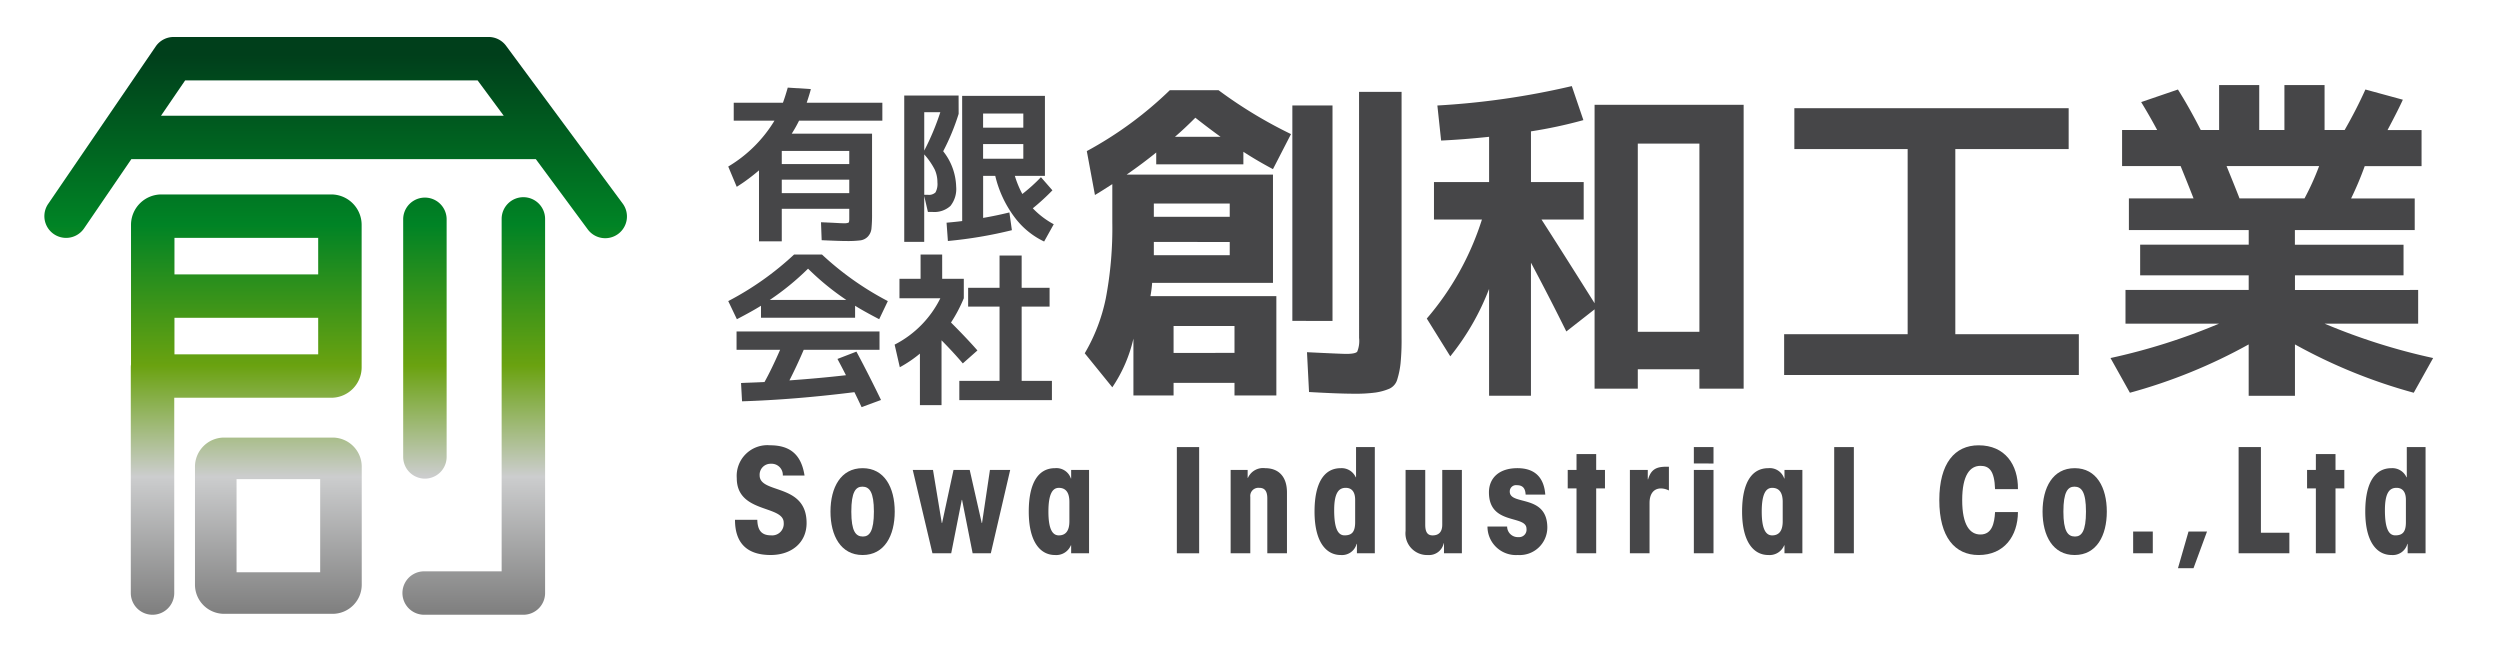 <svg xmlns="http://www.w3.org/2000/svg" xmlns:xlink="http://www.w3.org/1999/xlink" width="338" height="88" viewBox="0 0 338 88"><defs><linearGradient id="a" x1="0.5" y1="0.055" x2="0.5" y2="2.86" gradientUnits="objectBoundingBox"><stop offset="0.012" stop-color="#003f1b"/><stop offset="0.313" stop-color="#008325"/><stop offset="0.564" stop-color="#6aa210"/><stop offset="0.761" stop-color="#cccdce"/><stop offset="1" stop-color="gray"/></linearGradient><linearGradient id="b" x1="0.5" y1="-0.348" x2="0.5" y2="0.992" xlink:href="#a"/><linearGradient id="c" x1="0.5" y1="-0.53" x2="0.5" y2="1.472" xlink:href="#a"/><linearGradient id="d" x1="0.5" y1="-0.357" x2="0.5" y2="0.992" xlink:href="#a"/><linearGradient id="e" x1="0.5" y1="-2.21" x2="0.5" y2="0.987" xlink:href="#a"/></defs><g transform="translate(-5268 20)"><rect width="338" height="88" transform="translate(5268 -20)" fill="#fff" opacity="0"/><g transform="translate(5257.977 -340.388)"><g transform="translate(16.024 325.388)"><path d="M94.181,347.868,78.445,326.58a2.934,2.934,0,0,0-2.361-1.192H33.5a2.935,2.935,0,0,0-2.426,1.281l-14.54,21.288a2.937,2.937,0,0,0,4.851,3.313l6.395-9.363H82.469l6.988,9.454a2.938,2.938,0,1,0,4.724-3.493ZM31.793,336.032l3.259-4.77H74.6l3.525,4.77Z" transform="translate(-16.024 -325.388)" fill="url(#a)"/><path d="M59.179,382.14a4.117,4.117,0,0,0,4.113-4.113V358.763a4.117,4.117,0,0,0-4.113-4.113H36.223a4.117,4.117,0,0,0-4.113,4.113v18.881a2.791,2.791,0,0,0-.028.384V408.54a2.937,2.937,0,0,0,5.874,0v-26.4Zm-21.194-5.876v-4.932H57.417v4.932Zm19.432-15.74v4.933H37.985v-4.933Z" transform="translate(-20.399 -333.362)" fill="url(#b)"/><path d="M85.639,393.212a2.937,2.937,0,0,0,2.938-2.937V358.1a2.938,2.938,0,0,0-5.875,0v32.177A2.936,2.936,0,0,0,85.639,393.212Z" transform="translate(-34.193 -333.501)" fill="url(#c)"/><path d="M98.915,355.162a2.936,2.936,0,0,0-2.938,2.936v47.646H85.5a2.936,2.936,0,1,0,0,5.872H98.915a2.935,2.935,0,0,0,2.937-2.936V358.1A2.936,2.936,0,0,0,98.915,355.162Z" transform="translate(-34.156 -333.501)" fill="url(#d)"/><path d="M62.67,399.835H47.894a3.942,3.942,0,0,0-3.885,3.986v15.857a3.94,3.94,0,0,0,3.885,3.985H62.67a3.94,3.94,0,0,0,3.885-3.985V403.821A3.941,3.941,0,0,0,62.67,399.835Zm-1.734,18.207H49.63V405.456H60.936Z" transform="translate(-23.649 -345.674)" fill="url(#e)"/></g><g transform="translate(108.481 331.891)"><path d="M147.382,411.344c.041,1.408.555,2.1,1.865,2.1a1.564,1.564,0,0,0,1.705-1.705c0-2.42-6.346-1.23-6.346-6.03a4.15,4.15,0,0,1,4.5-4.442c2.718,0,4.225,1.269,4.661,4.086h-2.935a1.515,1.515,0,0,0-1.606-1.587,1.479,1.479,0,0,0-1.528,1.566c0,2.559,6.348,1.012,6.348,6.446,0,2.679-2.064,4.324-4.858,4.324-3.352,0-4.821-1.765-4.821-4.76Z" transform="translate(-143.453 -352.568)" fill="#464648"/><path d="M166.456,405.521c2.954,0,4.342,2.618,4.342,5.871s-1.388,5.87-4.342,5.87-4.344-2.618-4.344-5.87S163.5,405.521,166.456,405.521Zm.039,9.242c.892,0,1.487-.714,1.487-3.371s-.6-3.372-1.566-3.372c-.893,0-1.487.714-1.487,3.372S165.523,414.763,166.495,414.763Z" transform="translate(-148.289 -353.727)" fill="#464648"/><path d="M177.4,405.849h2.738l1.189,7.178h.039l1.547-7.178H185.1l1.627,7.178h.04l1.069-7.178h2.738l-2.618,11.265h-2.46l-1.428-7.22h-.039l-1.429,7.22h-2.538Z" transform="translate(-152.454 -353.816)" fill="#464648"/><path d="M204.691,417.024v-1.072h-.039a2.136,2.136,0,0,1-2.143,1.31c-2.023,0-3.55-1.824-3.55-5.87,0-3.809,1.249-5.871,3.55-5.871a2.057,2.057,0,0,1,2.143,1.388h.039V405.76h2.42v11.265Zm-.238-6.942c0-1.309-.515-1.9-1.428-1.9-.793,0-1.408.714-1.408,3.213s.615,3.213,1.408,3.213c.913,0,1.428-.6,1.428-1.9Z" transform="translate(-158.329 -353.727)" fill="#464648"/><path d="M229.495,401.6v14.359H226.48V401.6Z" transform="translate(-165.828 -352.657)" fill="#464648"/><path d="M238.777,406.83h.039a2.236,2.236,0,0,1,2.321-1.309c1.726,0,2.956,1.032,2.956,3.293v8.211h-2.658v-7.418c0-1.131-.475-1.427-1.091-1.427a1.1,1.1,0,0,0-1.209,1.229v7.616h-2.658V405.76h2.3Z" transform="translate(-168.553 -353.727)" fill="#464648"/><path d="M257.8,415.955v-1.27h-.04a2.042,2.042,0,0,1-2.142,1.507c-2.023,0-3.549-1.824-3.549-5.87,0-3.809,1.248-5.871,3.549-5.871a2.09,2.09,0,0,1,2.022,1.23h.041V401.6h2.538v14.359Zm-.239-7.22c0-1.15-.515-1.625-1.27-1.625-.872,0-1.566.555-1.566,3.014,0,2.538.536,3.411,1.408,3.411.992,0,1.428-.476,1.428-1.785Z" transform="translate(-172.802 -352.657)" fill="#464648"/><path d="M274.184,415.765h-.039a2.022,2.022,0,0,1-2.122,1.587,2.927,2.927,0,0,1-3.035-3.253v-8.25h2.658v7.4c0,.992.3,1.448.992,1.448.713,0,1.308-.337,1.308-1.448v-7.4H276.6v11.265h-2.42Z" transform="translate(-177.412 -353.816)" fill="#464648"/><path d="M286.864,413.415a1.446,1.446,0,0,0,1.528,1.427,1.006,1.006,0,0,0,1.091-1.13c0-1.925-5.077-.417-5.077-4.92,0-1.884,1.31-3.272,3.849-3.272,2.477,0,3.608,1.388,3.767,3.571h-2.657c-.04-.833-.377-1.27-1.189-1.27a.847.847,0,0,0-.954.872c0,1.924,5.078.278,5.078,4.879a3.734,3.734,0,0,1-3.986,3.689,3.846,3.846,0,0,1-4.105-3.847Z" transform="translate(-181.559 -353.727)" fill="#464648"/><path d="M304.157,405.046v2.5h-1.189v8.766H300.31v-8.766h-1.19v-2.5h1.19V402.9h2.658v2.143Z" transform="translate(-185.622 -353.014)" fill="#464648"/><path d="M313.093,405.686v1.269h.04c.415-1.408,1.19-1.705,2.5-1.705h.317v3.212a2.551,2.551,0,0,0-1.072-.276c-.872,0-1.547.594-1.547,1.983v6.783h-2.657V405.686Z" transform="translate(-188.771 -353.653)" fill="#464648"/><path d="M322.559,403.816V401.6h2.658v2.22Zm0,12.138V404.69h2.658v11.265Z" transform="translate(-192.009 -352.657)" fill="#464648"/><path d="M337.256,417.024v-1.072h-.04a2.133,2.133,0,0,1-2.143,1.31c-2.024,0-3.549-1.824-3.549-5.87,0-3.809,1.248-5.871,3.549-5.871a2.057,2.057,0,0,1,2.143,1.388h.04V405.76h2.42v11.265Zm-.239-6.942c0-1.309-.516-1.9-1.428-1.9-.793,0-1.408.714-1.408,3.213s.615,3.213,1.408,3.213c.912,0,1.428-.6,1.428-1.9Z" transform="translate(-194.452 -353.727)" fill="#464648"/><path d="M348.642,401.6H351.3v14.359h-2.658Z" transform="translate(-199.117 -352.657)" fill="#464648"/><path d="M375.714,407.2c-.08-2.558-.834-3.153-1.983-3.153-1.389,0-2.46,1.23-2.46,4.641s1.071,4.641,2.46,4.641c1.567,0,1.9-1.507,1.983-3.035h3.095c-.021,3.253-1.865,5.811-5.316,5.811-3.213,0-5.317-2.42-5.317-7.418s2.1-7.417,5.317-7.417c3.549,0,5.354,2.6,5.316,5.929Z" transform="translate(-204.44 -352.568)" fill="#464648"/><path d="M391.709,405.521c2.954,0,4.342,2.618,4.342,5.871s-1.388,5.87-4.342,5.87-4.345-2.618-4.345-5.87S388.752,405.521,391.709,405.521Zm.039,9.242c.893,0,1.486-.714,1.486-3.371s-.594-3.372-1.567-3.372c-.891,0-1.486.714-1.486,3.372S390.776,414.763,391.748,414.763Z" transform="translate(-209.668 -353.727)" fill="#464648"/><path d="M404.2,420.234V417.3h2.657v2.935Z" transform="translate(-214.257 -356.936)" fill="#464648"/><path d="M412.527,422.256l1.427-4.957h2.5l-1.825,4.957Z" transform="translate(-216.525 -356.936)" fill="#464648"/><path d="M423.8,401.6h3.015v11.582h3.847v2.777H423.8Z" transform="translate(-219.597 -352.657)" fill="#464648"/><path d="M441.556,405.046v2.5h-1.19v8.766H437.71v-8.766h-1.19v-2.5h1.19V402.9h2.656v2.143Z" transform="translate(-223.063 -353.014)" fill="#464648"/><path d="M453.067,415.955v-1.27h-.039a2.043,2.043,0,0,1-2.142,1.507c-2.023,0-3.55-1.824-3.55-5.87,0-3.809,1.248-5.871,3.55-5.871a2.089,2.089,0,0,1,2.022,1.23h.042V401.6h2.538v14.359Zm-.237-7.22c0-1.15-.517-1.625-1.271-1.625-.872,0-1.566.555-1.566,3.014,0,2.538.535,3.411,1.408,3.411.992,0,1.429-.476,1.429-1.785Z" transform="translate(-226.01 -352.657)" fill="#464648"/><path d="M220.869,335.276h6.581a61.08,61.08,0,0,0,9.8,5.936l-2.439,4.739q-2.164-1.15-4-2.346v1.7H219.028V343.7q-1.748,1.427-4,2.991h19.786v14.632H218.477a15.342,15.342,0,0,1-.231,1.794h17.024V376.55h-5.659v-1.7h-8.237v1.7h-5.429v-7.685a19.5,19.5,0,0,1-2.853,6.58l-3.728-4.6a24.166,24.166,0,0,0,2.853-7.454,50.8,50.8,0,0,0,.874-10.262v-5.153q-1.566,1.013-2.348,1.472l-1.1-5.936A50.974,50.974,0,0,0,220.869,335.276Zm-2.163,17.117h10.261V350.6H218.706Zm0,3.4v1.794h10.261V355.8Zm10.906,15v-3.635h-8.237V370.8Zm-8.054-29.218h6.166q-1.841-1.335-3.405-2.577Q222.848,340.476,221.559,341.58Zm15.875,24.892V337.346h5.429v29.126Zm9.018-30.966H252.2v33.267a32.209,32.209,0,0,1-.139,3.452,11.426,11.426,0,0,1-.437,2.139,1.961,1.961,0,0,1-1.1,1.288,7.667,7.667,0,0,1-1.841.506,20.275,20.275,0,0,1-2.922.161q-2.069,0-6.073-.23l-.276-5.383q4.692.229,5.291.229,1.243,0,1.5-.3a3.826,3.826,0,0,0,.253-1.865Z" transform="translate(-161.165 -334.586)" fill="#464648"/><path d="M294.142,347.493v5.061h-5.706q2.346,3.635,7.178,11.319V337.048h20.154v38.374h-5.982V372.8h-8.329v2.622h-5.843V364.7l-3.819,2.991q-2.3-4.648-4.784-9.3v17.991h-5.661V361.94a33.777,33.777,0,0,1-5.245,9.111l-3.176-5.107a38.172,38.172,0,0,0,7.456-13.39H273.9v-5.061h7.453v-6.12q-3.5.369-6.487.506l-.506-4.74a105.513,105.513,0,0,0,18.175-2.623l1.566,4.6a62.087,62.087,0,0,1-7.087,1.519v6.856Zm15.644,20.245V342.293h-8.329v25.445Z" transform="translate(-178.485 -334.379)" fill="#464648"/><path d="M340.72,338.628h37.087v5.522H362.483V369.18h16.7V374.7H339.339V369.18h16.7V344.15H340.72Z" transform="translate(-196.582 -335.499)" fill="#464648"/><path d="M441.588,362.027v4.555H428.935a83.363,83.363,0,0,0,14.677,4.648l-2.622,4.693a72.222,72.222,0,0,1-16.06-6.534v6.948h-6.257v-6.948a72.237,72.237,0,0,1-16.058,6.534l-2.623-4.693a83.384,83.384,0,0,0,14.679-4.648H402.018v-4.555h16.657v-1.979H404v-4.141h14.678v-1.979h-16.2v-4.279h8.743q-.738-1.886-1.749-4.371h-7.915V340.4H406.3q-1.06-1.978-2.162-3.774l4.97-1.7q1.564,2.484,3.082,5.475h2.486v-6.074H420.1V340.4h3.405v-6.074h5.429V340.4h2.715q1.61-2.806,2.806-5.475l5.062,1.38q-.6,1.335-2.07,4.1h4.6v4.877h-7.684a43.652,43.652,0,0,1-1.841,4.371h8.6v4.279h-16.2v1.979H439.61v4.141H424.931v1.979Zm-15.367-12.378a35.148,35.148,0,0,0,1.977-4.371H415.684q1.425,3.5,1.75,4.371Z" transform="translate(-213.11 -334.327)" fill="#464648"/><path d="M144.259,348.21l-1.148-2.742a18.169,18.169,0,0,0,6.249-6.2h-5.507v-2.427h6.653q.291-.787.652-2.045l3.124.2q-.157.63-.562,1.843h10.227v2.427H152.685a17.39,17.39,0,0,1-.988,1.753h10.857v10.81a18.856,18.856,0,0,1-.079,2.023,1.849,1.849,0,0,1-.483,1.079,1.7,1.7,0,0,1-1.012.517,13.881,13.881,0,0,1-1.867.09q-.942,0-3.371-.112l-.09-2.428c.375.015.8.034,1.27.056s.836.041,1.091.056.473.023.652.023a1.682,1.682,0,0,0,.709-.079c.066-.052.1-.22.1-.5v-1.371h-9.125v4.4h-3.08v-9.6A25.271,25.271,0,0,1,144.259,348.21Zm6.09-3.079h9.125v-1.776h-9.125Zm0,2.112v1.82h9.125v-1.82Z" transform="translate(-143.111 -334.454)" fill="#464648"/><path d="M183.177,338.523v.225a30.34,30.34,0,0,1-2.09,5.057,8.045,8.045,0,0,1,1.755,4.787,3.68,3.68,0,0,1-.776,2.607,3.244,3.244,0,0,1-2.439.81h-.606l-.5-2.158v6.2h-2.7V336.275h7.349Zm-2.473,0h-2.178v5.192A33.974,33.974,0,0,0,180.7,338.523Zm-2.178,5.709v5.461h.5a1.262,1.262,0,0,0,1.021-.326,2.39,2.39,0,0,0,.26-1.36,4.145,4.145,0,0,0-.36-1.72A9.825,9.825,0,0,0,178.526,344.232Zm5.125-7.912h11.192v10.811h-4.068a13.274,13.274,0,0,0,1.011,2.45,22.692,22.692,0,0,0,2.518-2.27l1.551,1.776a29.715,29.715,0,0,1-2.653,2.428,11.255,11.255,0,0,0,2.833,2.157l-1.3,2.337a10.723,10.723,0,0,1-4.078-3.394,15.037,15.037,0,0,1-2.53-5.484h-1.64v5.686q1.819-.314,3.551-.741l.337,2.4a58.492,58.492,0,0,1-8.652,1.461l-.18-2.473q1.482-.134,2.113-.224Zm2.831,4.292h5.439V338.7h-5.439Zm0,2.225v1.977h5.439v-1.977Z" transform="translate(-152.026 -334.858)" fill="#464648"/><path d="M160.261,372.744v1.618H147.539v-1.618q-1.145.719-3.259,1.82l-1.169-2.45a40.416,40.416,0,0,0,8.9-6.293h3.776a40.531,40.531,0,0,0,8.9,6.293l-1.168,2.45Q161.407,373.463,160.261,372.744Zm.18,6.2q1.618,3.013,3.325,6.54l-2.629.966q-.585-1.258-.967-2.023-8.09,1.013-15.193,1.237l-.135-2.472c.239-.015.574-.031,1-.045s.816-.03,1.171-.045.684-.03,1-.045q.965-1.73,2.113-4.36h-5.89v-2.472h19.328V378.7H153.315q-.921,2.158-1.932,4.135,4.089-.292,7.642-.7c-.287-.569-.667-1.3-1.148-2.2Zm-1.371-6.99a35.148,35.148,0,0,1-5.168-4.225,35.331,35.331,0,0,1-5.172,4.225Z" transform="translate(-143.111 -342.909)" fill="#464648"/><path d="M180.463,369.1h2.923v2.629a19.748,19.748,0,0,1-1.731,3.282q2.158,2.157,3.573,3.775l-1.977,1.753q-1.191-1.415-2.876-3.124v8.766h-2.922v-6.967a16.876,16.876,0,0,1-2.719,1.843l-.7-3.057a14,14,0,0,0,6.181-6.27h-5.528V369.1h2.855v-3.282h2.919Zm10.745,13.8H195.3v2.607H182.78V382.9h5.439V372.855h-4.247v-2.539h4.247v-4.36h2.989v4.36h3.776v2.539h-3.776Z" transform="translate(-151.538 -342.909)" fill="#464648"/></g></g></g></svg>